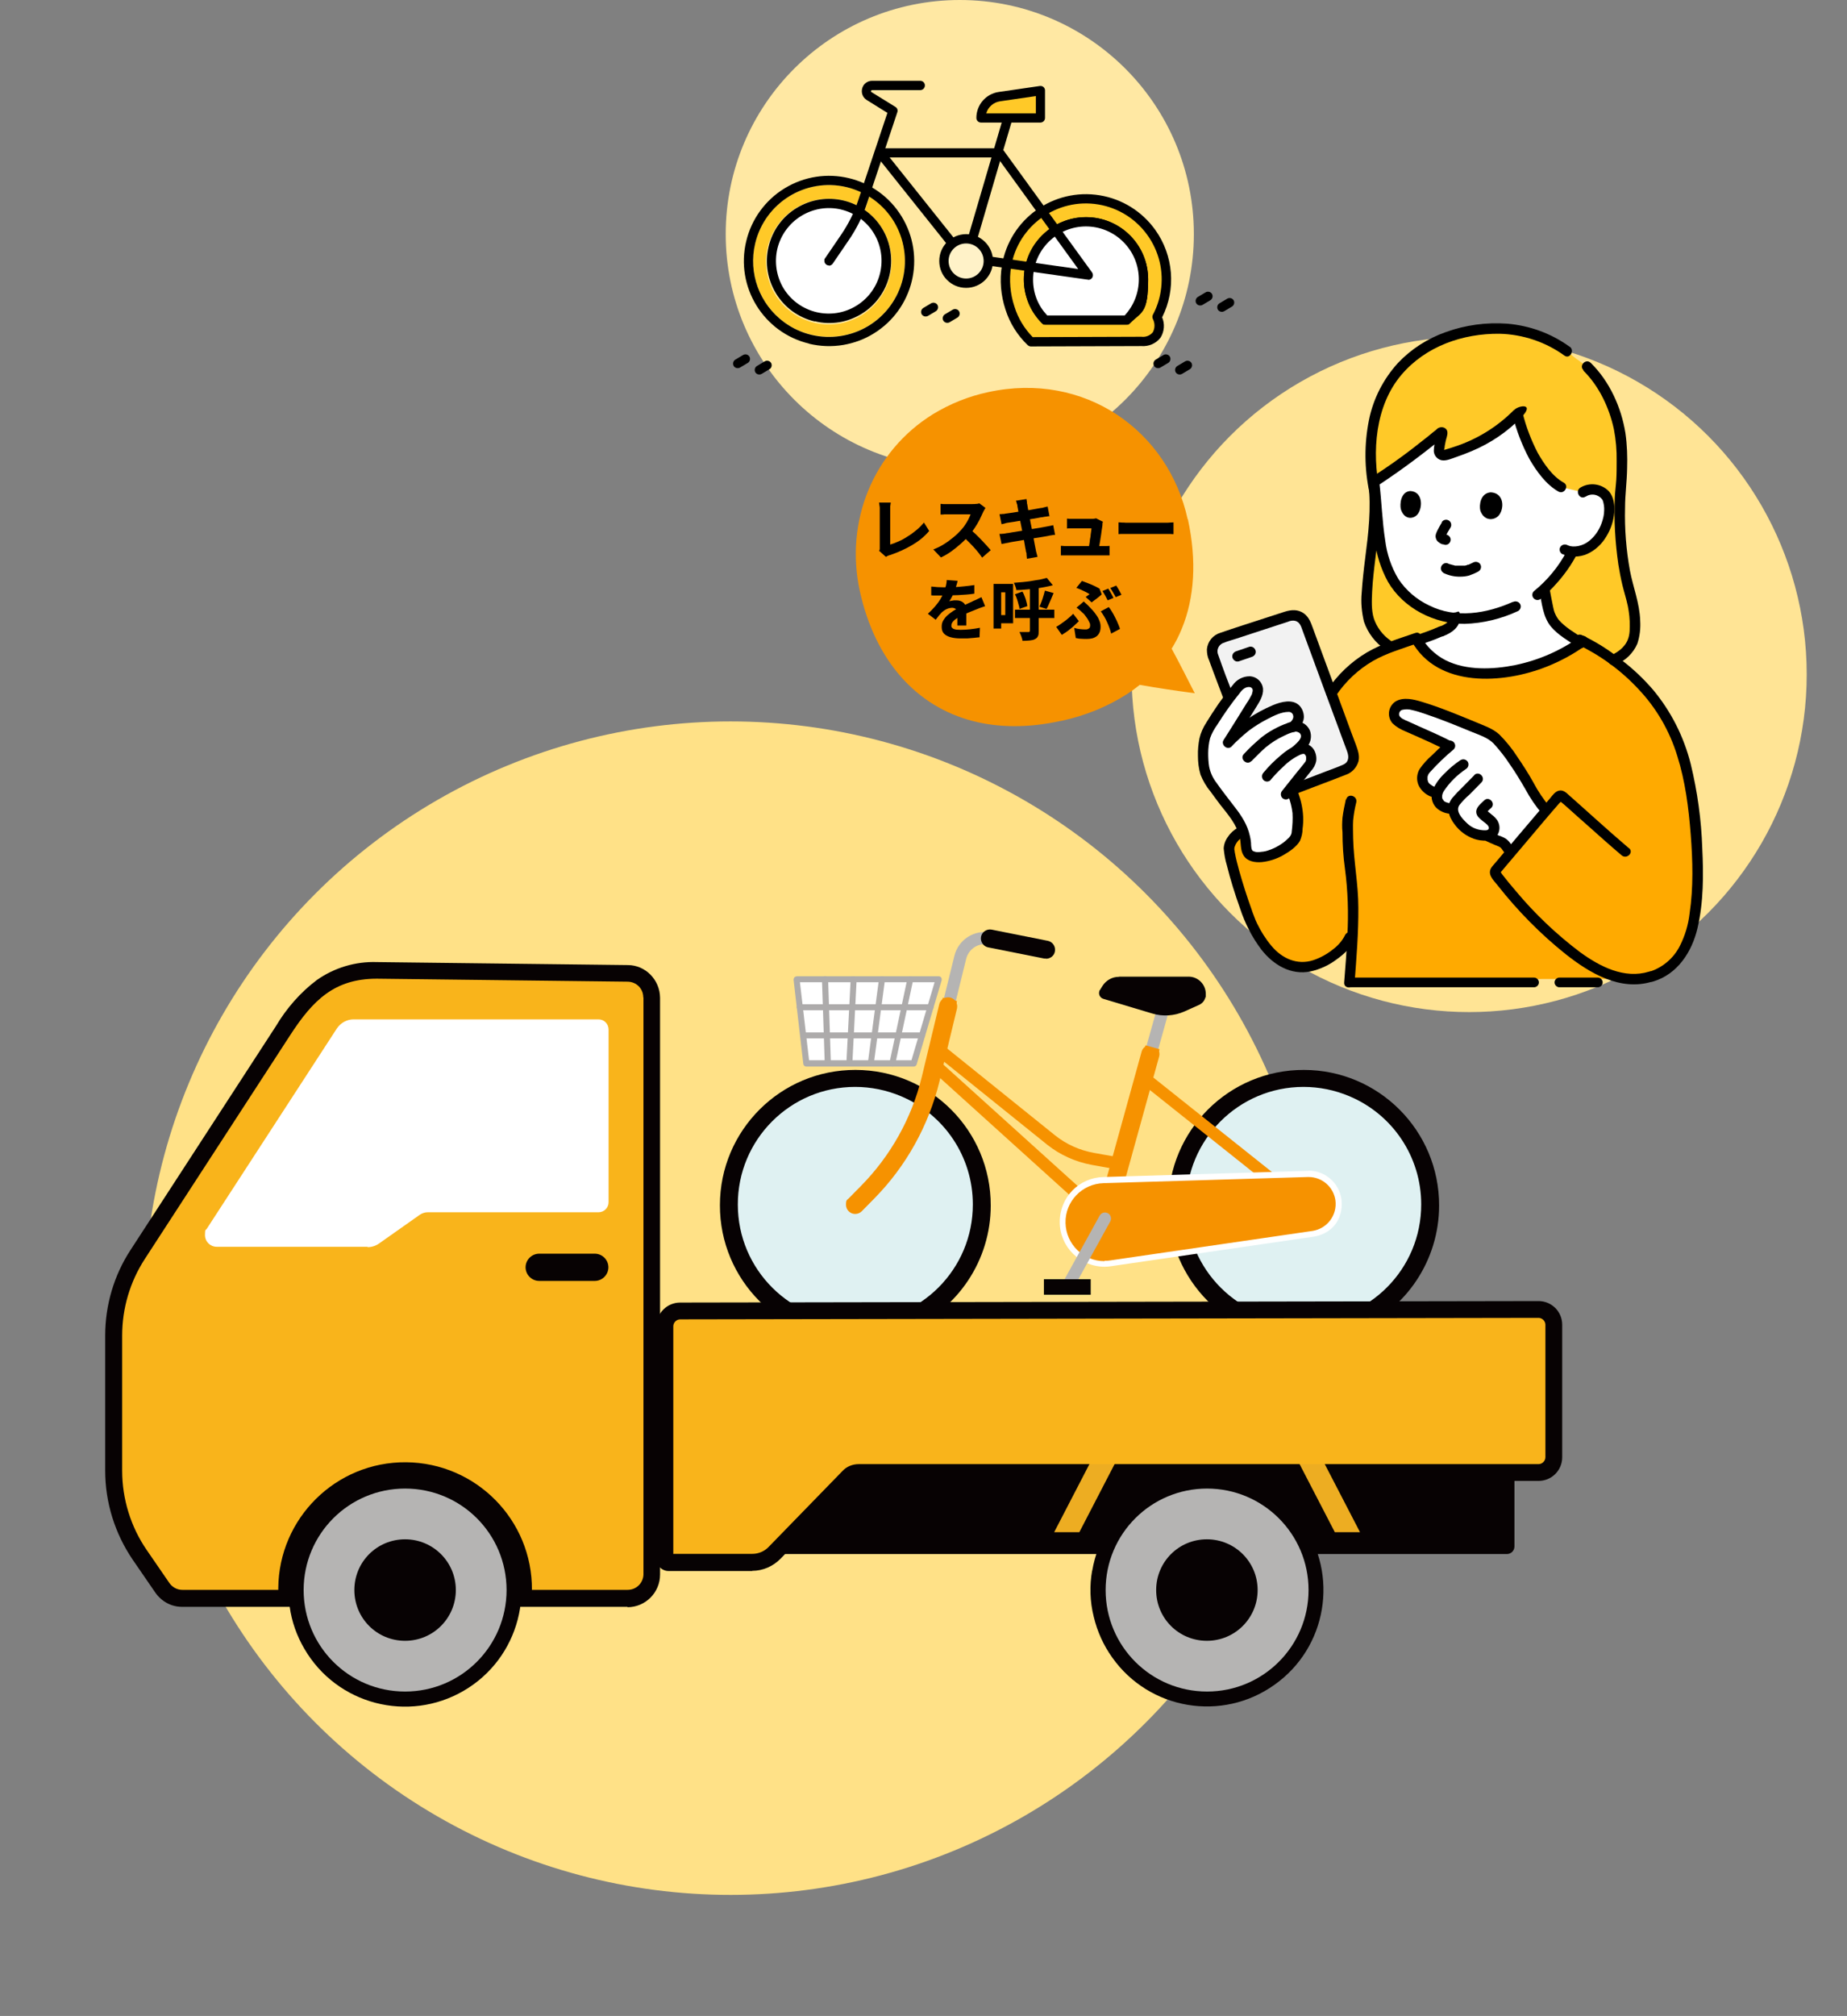 <?xml version="1.0" encoding="UTF-8"?>
<svg id="_レイヤー_1" data-name=" レイヤー 1" xmlns="http://www.w3.org/2000/svg" version="1.1" viewBox="0 0 990.3 1080.6">
  <rect x="0" y="0" width="990.3" height="1080.6" fill="#808080" stroke="none"/>
  <defs>
    <style>
      .cls-1 {
        fill: #ffc928;
      }

      .cls-1, .cls-2, .cls-3, .cls-4, .cls-5, .cls-6, .cls-7, .cls-8, .cls-9, .cls-10, .cls-11, .cls-12, .cls-13, .cls-14, .cls-15, .cls-16, .cls-17 {
        stroke-width: 0px;
      }

      .cls-2 {
        fill: #070203;
      }

      .cls-3 {
        fill: #dff1f2;
      }

      .cls-4 {
        fill: #ffe600;
      }

      .cls-5 {
        fill: #b5b4b3;
      }

      .cls-6 {
        fill: #ffe187;
      }

      .cls-7 {
        fill: #000;
      }

      .cls-8 {
        fill: #fa0;
      }

      .cls-9 {
        fill: #ffe8a3;
      }

      .cls-10 {
        fill: #f9b41b;
      }

      .cls-11 {
        fill: #adabab;
      }

      .cls-12 {
        fill: #f2f2f2;
      }

      .cls-13 {
        fill: #edad22;
      }

      .cls-14 {
        fill: #ffe495;
      }

      .cls-15 {
        fill: #fff;
      }

      .cls-18 {
        display: none;
      }

      .cls-16 {
        fill: #fff2c8;
      }

      .cls-17 {
        fill: #f69200;
      }
    </style>
  </defs>
  <g id="_レイヤー_2" data-name=" レイヤー 2" class="cls-18">
    <rect class="cls-4" x="-28.4" y="97.9" width="840" height="920"/>
  </g>
  <circle class="cls-9" cx="514.6" cy="125.5" r="125.5"/>
  <circle class="cls-6" cx="391.7" cy="701.2" r="314.5"/>
  <circle class="cls-14" cx="787.7" cy="361.5" r="181"/>
  <g id="_グループ_59" data-name=" グループ 59">
    <path id="_パス_1097" data-name=" パス 1097" class="cls-15" d="M842.4,296.8c-1.1,2.2-3.7,6.2-3.7,6.2-3.1,4.6-6.7,8.9-10.7,12.7.5,2.8,1.1,5.5,1.6,8.3.3,2.2.9,4.3,1.7,6.4,2.3,5.5,8.1,8.8,13,12.1l3.2,2.2c-15,10.5-32.8,16.3-51.1,16.4-7.3.2-14.5-1.1-21.2-3.9-6.4-2.9-11.7-7.7-15.3-13.7,4.5-1.6,9.3-3.3,12.5-4.7,3.3-1.2,7.6-3.4,7.5-7.4-9.3-1-18.1-4.9-25.2-11.2-9.8-8.2-14-21.1-15.4-35.3-.8-8.2-1.5-17.1-2.5-25.9v-.5l2-1.3c.8-.6,2.2-1.3,3.2-2.1,10-6.7,20.7-15,30.7-23,.2-.2.6-.2.7,0,0,.1.2.3,0,.5-1,2.9-1.6,6-1.9,9,0,1.3.9,2.5,2.2,2.6h.8c15.2-4.2,29.5-11.9,39.1-22.3,1.7,6,3.8,11.9,6.2,17.7,2.7,6.5,10.3,17.9,17.2,21.6l11.7,2.7c1.9-1.3,4.2-1.7,6.5-1.3,2.9.3,5.5,2.1,6.7,4.7,1.9,4.4.8,11.8-1.4,16.1-1.9,4.3-5.1,7.9-9,10.4-2.1,1.2-8.2,3-12.4.9"/>
    <path id="_パス_1098" data-name=" パス 1098" class="cls-8" d="M888.2,376.6c13.3,18.3,17.5,37.6,20,59.4,2.9,24.4,3.2,54.7-3.9,69.8-3.3,7-9.1,14.7-18.8,17.5-2.8.9-5.7,1.3-8.6,1.4l-153.6.2c.8-10.8,1.4-20.4,1.7-26.6l-1.6,4c-2.9,7.2-16.1,16.2-25.6,16.1-6.3-.2-12.2-3-16.5-7.6-4.2-4.6-7.7-9.9-10.4-15.5-3.6-8-11.8-33.2-12.2-41,.8-3.6,3.2-6.6,6.4-8.3l42.1-63c4.8-9.5,8.5-15.6,16.6-23.1,10.4-9.7,18.3-11.9,35.2-17.8,3.6,6.6,9.2,11.9,16,15,6.7,2.8,13.9,4.1,21.2,3.9,18.8-.2,37.2-6.2,52.4-17.3,13.7,7.1,25.9,16.8,36,28.4,1.2,1.5,2.4,3,3.5,4.5h0Z"/>
    <path id="_パス_1099" data-name=" パス 1099" class="cls-15" d="M756.9,377.7c-2.1-.5-4.2-.4-6.2.2-1.9.8-3.2,2.5-3.3,4.6,0,1.7.8,3.4,2.3,4.3,1.5,1.1,3.2,2,4.9,2.7,6.5,2.9,16.2,7.1,22.6,10.5-3.8,3.3-7.5,6.8-11,10.4-1.8,1.8-3.5,3.8-3.5,6.4,0,4,2.3,6.5,7.9,8.6-.5,1.6-.3,3.4.7,4.8,1.5,2.1,3.8,3.3,8,3.3,0,2.1.8,4.2,2.1,5.9,4.1,5.4,8.8,8.8,15.4,8.5,2.4,1.1,5.2,2.4,6.7,3,1,.3,2,.8,2.8,1.4.8.7,1.5,1.5,2,2.4.5.8,1.1,1.5,1.6,2.1,5.8-6.9,13.3-15.8,18.9-22.3-.5-.6-1.1-1.3-1.7-1.9-3.3-4.4-6.2-9-8.7-13.8-3.8-6.5-8-12.8-12.7-18.7-1.6-2.2-3.6-4.2-5.7-5.9-2.2-1.3-4.5-2.4-6.9-3.2-10.2-4.3-21.6-8.9-30.9-11.9-1.8-.6-3.6-1-5.4-1.4h.1Z"/>
    <path id="_パス_1100" data-name=" パス 1100" class="cls-15" d="M664.6,367.2c1.5-1.4,3.4-2.1,5.4-2,2.4,0,4.3,1.9,4.5,4.3,0,1.8-.5,3.5-1.5,5-4.8,7.8-10.6,17.2-15,24,5.4-5.2,9.2-9.2,14.5-12.1,4.9-3.5,10.4-6,16.2-7.4,2.7-.5,5.2-.2,6.5,2,1.3,1.8,1.4,4.3,0,6.2-.6.9-1.3,1.7-2,2.4,2.2-.6,4.5.2,5.9,2,1.5,2.2,1.3,5.1-.5,7-.9,1-2.6,2.6-4,4,2.7-1.5,5.1-2.1,7.1.1,1.5,2,1.7,4.7.5,6.9-3.4,4.4-6.4,7.9-10.4,13,4,9.4,4.5,14.9,3.2,24,0,1.1-.4,2.2-1,3.1-4.7,5.5-13.5,10.4-20.7,9.6-1.3,0-2.6-.5-3.7-1.3-1.6-1.5-1.6-3.9-1.8-6.1-.9-11.1-8-17-14.5-26-1.3-2.3-6.2-7.3-7.6-12.7-.8-3.9-1-7.9-.8-11.9,0-3.3.8-6.6,2.2-9.6,4.9-8.4,10.5-16.4,16.8-23.8,0-.2.3-.3.5-.5v-.2h.2,0Z"/>
    <path id="_パス_1101" data-name=" パス 1101" class="cls-1" d="M733,327.2c.4,5.8,3.2,12.9,11.2,18.5,0,0,.9.3,2.4.7,3.6-1.3,7.7-2.7,12.5-4.4.2.4.5.9.8,1.3,4.4-1.6,9.3-3.3,12.4-4.7,3.3-1.2,7.6-3.4,7.5-7.4-9.3-1-18.1-4.9-25.2-11.2-9.8-8.2-14-21.1-15.4-35.3-.8-8.2-1.5-17.1-2.5-25.9v-.5l2-1.3c.8-.6,2.2-1.3,3.2-2.1,10-6.7,20.7-15,30.7-23,.2-.2.6-.2.7,0,0,.1.2.3,0,.5-1,2.9-1.6,6-1.9,9,0,1.3.9,2.5,2.2,2.6h.8c15.2-4.2,29.5-11.9,39.1-22.3,1.7,6,3.8,11.9,6.1,17.7,2.7,6.5,10.3,17.9,17.2,21.6l11.7,2.7c1.9-1.3,4.2-1.7,6.5-1.3,2.9.3,5.5,2.1,6.7,4.7,1.9,4.4.8,11.8-1.4,16.1-1.9,4.3-5.1,7.9-9,10.4-2.1,1.2-8.2,3-12.4.9l3.3,2.2c-1.1,2.2-3.7,6.2-3.7,6.2-3.1,4.6-6.7,8.9-10.7,12.7.5,2.8,1.1,5.5,1.6,8.3.3,2.2.9,4.3,1.7,6.4,2.3,5.5,8.1,8.8,13,12.1l3.2,2.2c.4-.3.9-.6,1.3-.9,5.7,2.9,11.1,6.2,16.1,10.1,11.1-4.9,11.5-12.6,11.6-17.1.3-6.1-.5-12.2-2.4-18-2.3-8-6.6-24.2-5.5-52.7.9-8.2,1.2-16.5.9-24.8-.5-18.6-10.6-40.3-24.2-48.9-16.4-13.5-31.3-16.7-46.3-16-21.2,1.1-38.2,9.2-49.6,22.7-6.7,8.5-11.2,18.5-13.1,29.1-1.8,11.6-1.6,23.5.6,35.1,1.7,22.4-5.2,45.9-3.9,64.2l.2-.2h0Z"/>
    <path id="_パス_1102" data-name=" パス 1102" class="cls-12" d="M725.6,403.1c-6.1-16.2-19.4-52.4-25.3-68.4-1.3-3.7-5.3-5.6-9.1-4.4-10.2,3.3-25.7,8.3-36.3,11.8-3.8,1.3-5.9,5.4-4.6,9.2h0c2.3,6.5,5.5,15.1,8.2,22l.5.6c1.6-2.1,3.3-4.2,5.1-6.3l.5-.5c1.5-1.4,3.4-2.1,5.4-2,2.4,0,4.3,1.9,4.5,4.3,0,1.8-.5,3.5-1.5,5-1.9,3.1-4,6.5-6.1,9.9l2.8,3.8c.9-.6,1.8-1.2,2.8-1.8,4.9-3.5,10.4-6,16.2-7.4,2.7-.5,5.2-.2,6.5,2,1.3,1.8,1.4,4.3,0,6.2-.6.9-1.3,1.7-2,2.4,2.2-.6,4.5.2,5.9,2,1.5,2.2,1.3,5.1-.5,7-.9,1-2.6,2.6-4,4,2.7-1.5,5.1-2.1,7.1.1,1.5,2,1.7,4.7.5,6.9-2.9,3.7-5.4,6.8-8.5,10.6l1.6,2.2c3.6-1.4,17.9-6.8,26-10,3.7-1.5,5.5-5.6,4.1-9.3h.2,0Z"/>
    <path id="_パス_1103" data-name=" パス 1103" class="cls-7" d="M848.9,198.6c8.5,8.4,13.9,19.9,16.4,31.4,1.1,5.7,1.6,11.4,1.5,17.2,0,3.3,0,6.7-.2,10-.2,3.2-.7,6.5-.8,9.7-.5,11.9.2,23.8,1.9,35.6.6,3.7,1.3,7.5,2.2,11.2s2.1,7.4,2.9,11.2c.7,3.6,1.1,7.2,1,10.8,0,1.7,0,3.4-.4,5.1-1.1,5.2-5.1,8.4-9.8,10.6-1.3.8-1.8,2.5-1,3.8s2.5,1.7,3.8,1c5.2-2.1,9.3-6.1,11.5-11.2,1.3-4,1.8-8.2,1.5-12.5-.3-9.2-3.8-17.8-5.5-26.7-2-11.1-2.9-22.4-2.6-33.7,0-7,1-14,1.1-21,.2-6.3,0-12.6-.9-18.9-2.2-13.8-8.5-27.8-18.6-37.7-2.6-2.5-6.5,1.4-3.9,3.9h0v.2h-.1Z"/>
    <path id="_パス_1104" data-name=" パス 1104" class="cls-7" d="M733.7,259.1c1.6,13.3,0,26.7-1.7,39.9-.8,6.2-1.5,12.4-1.9,18.7-.5,5.2,0,10.4,1.2,15.5,2.1,6.1,6.1,11.4,11.5,15,1.3.8,3,.3,3.8-1,.7-1.3.3-3-1-3.8-4.2-2.9-7.4-7.1-9-11.9-1.4-4.6-1.1-9.7-.9-14.4.6-12.2,2.9-24.2,3.8-36.4.6-7.2.5-14.4-.3-21.6,0-1.5-1.3-2.7-2.8-2.8-1.5,0-2.8,1.2-2.8,2.8h.1Z"/>
    <path id="_パス_1105" data-name=" パス 1105" class="cls-7" d="M773.9,307.1c2.9,1.4,6,2.1,9.2,2,1.6,0,3.1-.2,4.6-.6,1.7-.6,3.4-1.3,5-2.2,1.3-.8,1.8-2.5,1-3.8s-2.5-1.7-3.8-1c-.7.3-1.4.7-2.1,1l-.5.2c-.7.3.2,0-.2,0s-.5.2-.8.3-.6.1-.9.2h-.4s-.6,0-.2,0,0,0-.2,0h-4.1c-.3,0-.2,0,0,0-.3,0-.6,0-.9-.2-.6-.1-1.3-.3-1.9-.5,0,0-.3,0-.4-.1,0,0-.5-.2-.2,0s0,0,0,0c0,0-.3-.1-.4-.2-1.3-.8-3-.3-3.8,1.1-.7,1.3-.3,3,1,3.7h0Z"/>
    <path id="_パス_1106" data-name=" パス 1106" class="cls-7" d="M793.7,273.7c-.7-2.9,0-9.4,5.6-9.8,7.2.4,7.2,8.4,4.6,12-2.1,3-8,4-10.2-2.2h0Z"/>
    <path id="_パス_1107" data-name=" パス 1107" class="cls-7" d="M751.1,273c-.7-2.9,0-9.5,5.1-9.8,6.6.4,6.6,8.4,4.2,12-1.9,3-7.3,4-9.3-2.2Z"/>
    <path id="_パス_1108" data-name=" パス 1108" class="cls-7" d="M773.1,280c-.9,1.5-1.8,3.1-2.6,4.7-.4.8-.7,1.7-.8,2.6,0,1.1.4,2.2,1.2,3,.7.6,1.5,1.1,2.3,1.4.6.1,1.2.2,1.8.3h-.7c.7.2,1.5,0,2.1-.3,1.3-.8,1.8-2.5,1-3.8h0c-.4-.6-1-1.1-1.7-1.3-.5,0-.9-.1-1.4-.2h.7c-.3,0-.5,0-.8-.1l.7.3c-.2,0-.4-.2-.6-.4l.6.4c-.2-.1-.3-.3-.5-.5l.4.6v-.2l.3.7v-.3.7-.3.7-.6l-.3.7c.8-1.8,1.8-3.6,2.9-5.3.8-1.3.4-3-.9-3.8-1.3-.8-3-.4-3.8.9h0Z"/>
    <path id="_パス_1109" data-name=" パス 1109" class="cls-7" d="M826.3,320.8c4.5-3.8,8.6-8.1,12.2-12.8,2.4-3.1,4.5-6.3,6.4-9.8.7-1.3.3-3-1-3.8s-3-.3-3.8,1c-4.4,8.3-10.4,15.6-17.7,21.5-1.1,1.1-1.1,2.8,0,3.9s2.8,1.1,3.9,0h0Z"/>
    <path id="_パス_1110" data-name=" パス 1110" class="cls-7" d="M841.5,185.8c-9.8-7.1-21.4-11.3-33.4-12.3-11.2-.8-22.4.7-32.9,4.5-9.7,3.4-18.6,9.1-25.7,16.6-7.8,8.6-13.2,19.1-15.5,30.5-2.6,12.9-2.5,26.3.3,39.2.7,3.5,6.1,2,5.4-1.5-4.2-20.6-2.4-45.3,11.7-61.9,13-15.3,32.9-22.2,52.6-22,12.5.3,24.7,4.4,34.8,11.7,2.9,2.1,5.7-2.8,2.8-4.8h0Z"/>
    <path id="_パス_1111" data-name=" パス 1111" class="cls-7" d="M811.2,322.6c-14.1,6.3-30.7,9.1-45,1.9-6.6-3.1-12.3-8-16.4-14.1-3.8-6.3-6.2-13.4-7.1-20.7-1.6-10.2-1.9-20.6-3.1-30.8,0-1.5-1.3-2.7-2.8-2.8-1.5,0-2.8,1.2-2.8,2.8,1.2,10,1.7,20.1,3,30.1.9,8,3.3,15.8,7.2,22.9,8.3,14.2,24.9,22.6,41.1,22.5,9.9-.3,19.7-2.7,28.7-6.9,1.3-.8,1.8-2.5,1-3.8s-2.5-1.7-3.8-1h0Z"/>
    <path id="_パス_1112" data-name=" パス 1112" class="cls-7" d="M850.2,266.2c3-2,7.1-1.2,9.1,1.9h0c.6,1.8.9,3.6.8,5.5,0,2.3-.6,4.7-1.4,6.9-1.4,3.9-3.8,7.3-7.1,9.8-2.8,2.1-7.6,3.6-11.2,1.9-1.3-.7-3-.3-3.8,1s-.3,3,1,3.8c4.3,1.8,9.2,1.8,13.5-.1,4.3-2,7.8-5.3,10.2-9.4,2.4-3.9,3.8-8.2,4.2-12.7.3-4-.2-8.4-2.9-11.5-4-4.1-10.4-4.9-15.3-1.9-3,1.9-.2,6.8,2.8,4.8h.1Z"/>
    <path id="_パス_1113" data-name=" パス 1113" class="cls-7" d="M811.1,222.9c2,8,5,15.8,8.9,23.1,3.8,6.6,8.9,13.7,15.6,17.5,3.1,1.7,5.9-3.1,2.8-4.8-6.1-3.4-10.5-10-13.9-15.9-3.5-6.8-6.3-14-8.1-21.4-.5-1.5-2-2.3-3.5-1.8-1.4.4-2.2,1.9-1.9,3.3h.1Z"/>
    <path id="_パス_1114" data-name=" パス 1114" class="cls-7" d="M811.7,219.8c-9,9.1-20.1,15.9-32.3,19.8-1.5.5-3,1-4.5,1.4-.4.1-.8.2-1.1.3-.6,0,.5,0,.4.1.2-.7.4-1.5.4-2.3.3-1.6.6-3.2,1.1-4.8.5-1.8.8-3.8-1.1-4.9-1.5-.8-3.4-.4-4.5.9-1.5,1.2-2.9,2.3-4.3,3.5-2.9,2.3-5.9,4.6-8.8,6.9-6.4,4.9-12.9,9.5-19.7,13.9-3,1.9-.2,6.8,2.8,4.8,11.9-7.9,23.4-16.5,34.5-25.6l-1.2.7h.3c0-.1-1.5-.1-1.5-.1h.3l-1.7-1.2.2.3-.4-1.4c0,.7-.4,1.3-.6,1.9-.2.7-.3,1.4-.5,2.1-.3,1.6-.6,3.1-.7,4.7-.4,2.7,1.4,5.3,4.1,5.9,2.6.5,5.7-1,8.1-1.8,2.7-.9,5.4-2,8.1-3.1,10-4.2,19.1-10.3,26.6-18.1s-1.5-6.5-3.9-3.9h0Z"/>
    <path id="_パス_1115" data-name=" パス 1115" class="cls-7" d="M825.4,316.8c1.3,6.5,1.8,13.7,6.1,19,3.9,4.7,9.6,7.8,14.6,11.2,3,2,5.8-2.8,2.8-4.8-4.5-3-9.6-5.8-13.2-10-1.6-2.1-2.6-4.5-3-7-.7-3.3-1.3-6.6-1.9-9.8-.4-1.5-1.9-2.3-3.4-1.9s-2.3,1.9-1.9,3.4h0Z"/>
    <path id="_パス_1116" data-name=" パス 1116" class="cls-7" d="M777,331.2s0,.8,0,.4,0,.3,0,.4-.3.7,0,.4-.2.3-.2.3c0,0-.4.6-.2.3s-.3.3-.3.3c0,.1-.2.2-.4.4,0,0-.7.5-.2.2-.7.5-1.4.9-2.2,1.3-.2,0-.4.2-.6.3-.5.2,0,0-.2,0-.5.2-.9.3-1.4.5s-.9.4-1.3.6c.4-.2-.2,0-.3.1-.2,0-.5.2-.7.3-1,.4-2.1.8-3.1,1.2-2.2.8-4.5,1.6-6.7,2.4-1.5.4-2.3,1.9-1.9,3.4.4,1.5,1.9,2.3,3.4,1.9,2.5-.9,4.9-1.8,7.4-2.7,1.1-.4,2.2-.8,3.3-1.3.7-.3,1.3-.6,2-.8.5-.2,0,0,.2,0s.5-.2.7-.3c4.2-1.7,8.5-4.7,8.5-9.7s-1.2-2.8-2.8-2.8-2.8,1.2-2.8,2.8h-.2Z"/>
    <path id="_パス_1117" data-name=" パス 1117" class="cls-7" d="M716.3,372.9c5.1-7.6,11.9-14,19.8-18.6,7.5-4.3,16-6.7,24.2-9.6,3.4-1.2,1.9-6.6-1.5-5.4-8.7,3-17.9,5.7-25.9,10.4-8.6,5.1-15.9,12.1-21.4,20.4-2,3,2.8,5.8,4.8,2.8h0Z"/>
    <path id="_パス_1118" data-name=" パス 1118" class="cls-7" d="M845.4,345.2c12.4,5.9,23.6,14,33,24.1,9.7,10.2,16.8,22.5,20.9,35.9,4.3,13.6,6.1,27.9,7.2,42,1.1,14.1,1.5,28.5-.6,42.5-.7,6.1-2.5,12-5.3,17.5-3.3,6.4-8.9,11.2-15.7,13.5-3.4,1-2,6.4,1.5,5.4,13-3.9,20.7-15.8,23.7-28.4,3.3-14,3.3-28.8,2.6-43-.5-15.2-2.6-30.4-6.2-45.2-3.7-14.7-10.6-28.3-20.3-39.9-5.2-6-10.9-11.4-17.2-16.1-6.3-5.1-13.3-9.5-20.7-13-1.3-.7-3-.3-3.8,1s-.3,3,1,3.8h-.1Z"/>
    <path id="_パス_1119" data-name=" パス 1119" class="cls-7" d="M663.8,443.6c-2.1,1.2-4,2.8-5.3,4.8-1.4,1.8-2.3,4.1-2.4,6.4.3,3.1.8,6.1,1.7,9,1.9,7.8,4.4,15.6,7.1,23.2,2.6,7.9,6.4,15.4,11.4,22,6.3,8.1,15.8,13.9,26.4,11.7,5-1.1,9.8-3.3,13.9-6.4,3.8-2.7,7.6-6.1,9.5-10.5.7-1.3.3-3-1-3.8s-3-.3-3.8,1c-1.5,3.1-3.7,5.7-6.5,7.8-3.2,2.6-6.8,4.6-10.7,5.9-8.7,2.8-16.8-1-22.4-7.7-3.1-3.7-5.6-7.7-7.7-12-.7-1.5-.9-1.9-1.4-3.3s-1.1-2.7-1.5-4.1c-2.5-6.9-4.7-13.8-6.7-20.9-.9-3.3-1.8-6.7-2.4-10.1,0-.4,0-.7-.2-1.1,0,.5,0-.2,0-.4,0-.7.2-1.4.5-2,.9-2,2.5-3.7,4.5-4.7,3.1-1.7.3-6.5-2.8-4.8h-.2,0Z"/>
    <path id="_パス_1120" data-name=" パス 1120" class="cls-7" d="M721.6,428.5c-.7,3.2-1.4,6.5-1.8,9.8-.2,2.6-.3,5.2,0,7.8,0,6.5.4,13,1.3,19.4,1.6,12,2,24,1.3,36.1-.4,8.3-1,16.7-1.7,25-.3,3.6,5.3,3.6,5.6,0,1-13.3,2.1-26.7,2-40.1,0-12.5-2.5-24.7-2.8-37.2,0-3.2-.2-6.4,0-9.5.3-3.3.9-6.6,1.7-9.8.7-3.5-4.6-5-5.4-1.5h-.2,0Z"/>
    <path id="_パス_1121" data-name=" パス 1121" class="cls-7" d="M756.8,343.6c14.1,25.4,49.3,23,72.6,13.7,7.3-2.9,14.3-6.7,20.7-11.3,1.3-.8,1.7-2.5,1-3.8-.8-1.3-2.5-1.8-3.8-1-10.4,7.5-22.3,12.7-34.9,15.3-11.9,2.4-26.2,3-37.3-2.6-5.7-2.9-10.4-7.5-13.5-13.1-1.7-3.1-6.6-.3-4.8,2.8h0Z"/>
    <path id="_パス_1122" data-name=" パス 1122" class="cls-7" d="M796.8,450.8c1.2.6,2.4,1.1,3.6,1.6.6.3,1.3.6,1.9.8.2,0,.4.2.6.3.2,0,.3,0,.5.2.4,0-.6-.3,0,0,.3,0,.5.3.8.4,0,0,.2,0,.3.2.3.2-.4-.4,0,0l.6.6v.2c.2.2,0,0,0-.2,0,0,.2.2.2.3.8,1.2,1.7,2.4,2.6,3.5,1.1,1.1,2.8,1.1,3.9,0,1-1.1,1-2.8,0-3.9,0,0-.5-.7-.6-.8,0,0,.3.4,0,0,0,0-.2-.3-.3-.4-.4-.5-.7-1.1-1.1-1.6-.9-1.3-2.1-2.4-3.6-3.1-.7-.3-1.4-.6-2.1-.9h-.3c-.4-.3,0,0,.2,0-.2,0-.5-.2-.7-.3-1.3-.6-2.5-1.1-3.7-1.7-1.3-.7-3-.3-3.8,1s-.3,3,1,3.8h0Z"/>
    <path id="_パス_1123" data-name=" パス 1123" class="cls-7" d="M777.4,397c-7.4-3.8-15.1-6.9-22.6-10.4-1.4-.6-4.1-1.6-4.6-3.2-.3-1.2.4-2.5,1.6-2.9,1.7-.4,3.6-.4,5.3.1,2.3.5,4.5,1.2,6.8,2,8.7,2.9,17.2,6.4,25.7,9.9,3.9,1.6,8.1,2.9,11.2,6,3.2,3.5,6.2,7.3,8.8,11.3,3,4.3,5.7,8.8,8.3,13.3,2.5,4.7,5.6,9.2,9.1,13.3,2.4,2.7,6.3-1.3,3.9-3.9-3.3-4-6.3-8.4-8.7-13-2.6-4.7-5.5-9.2-8.5-13.6-2.8-4.4-6.1-8.5-9.8-12.2-3.7-3.4-8.7-4.9-13.3-6.9-9.2-3.8-18.6-7.7-28.2-10.6-4.3-1.3-9.8-2.7-14-.3-3.7,2.3-4.8,7.2-2.5,10.8.2.4.5.7.7,1,2,1.9,4.4,3.3,6.9,4.3,2.3,1,4.5,2,6.8,3,4.8,2.1,9.6,4.3,14.2,6.7,3.2,1.6,6-3.2,2.8-4.8h0Z"/>
    <path id="_パス_1124" data-name=" パス 1124" class="cls-7" d="M775.5,397.7c-2.7,2.3-5.3,4.7-7.8,7.2-2.5,2.2-4.7,4.6-6.6,7.4-1.5,2.6-1.7,5.7-.6,8.4,1.2,2.7,3.4,4.8,6,6,1.3.7,3,.3,3.8-1s.3-3-1-3.8c-.9-.4-1.8-1-2.6-1.6-.5-.4-.9-.9-1.1-1.5,0-.2,0-.5-.2-.7,0-.1,0-.6,0-.3v-1.4c.2-1,.7-1.9,1.4-2.6,3.9-4.3,8.1-8.4,12.6-12.1,1.1-1.1,1.1-2.8,0-3.9s-2.8-1.1-3.9,0h0Z"/>
    <path id="_パス_1125" data-name=" パス 1125" class="cls-7" d="M783.1,407.4c-3.1,2.1-5.9,4.4-8.5,7.1-2.7,2.5-4.9,5.5-6.4,8.9-1.3,3.2-.6,6.9,1.8,9.5,2.3,2.2,5.4,3.4,8.6,3.3,1.5,0,2.8-1.2,2.8-2.8s-1.2-2.8-2.8-2.8-2.2-.2-3.3-.6c.3.1,0,0-.2-.1l-.6-.3c-.6-.4.3.3-.2-.2-.2-.1-.3-.3-.4-.5-.5-.5-.7-1.1-.7-1.8,0-1.2.4-2.3,1.1-3.3,3.1-4.6,7.1-8.5,11.7-11.6,1.3-.8,1.7-2.5,1-3.8-.8-1.3-2.5-1.8-3.8-1h0Z"/>
    <path id="_パス_1126" data-name=" パス 1126" class="cls-7" d="M790.6,415.4l-6.3,6.4c-2,1.9-3.9,3.9-5.7,6-3.6,4.6-1.9,10,1.4,14.2,2.6,3.5,6.1,6.1,10.2,7.6,4,1.4,10.5,1.9,12.9-2.4,1.3-2.4,1.1-5.3-.3-7.5-.8-1.1-1.7-2.1-2.8-2.9-.6-.5-1.1-.9-1.7-1.4-.2-.2-.4-.3-.6-.5s-.4-.4-.6-.6c-.3-.4-.3-.3,0,.4l-.4,1.4c.8-1.2,1.8-2.2,2.9-3.1,2.5-2.6-1.4-6.5-3.9-3.9-1.6,1.6-4.2,3.5-4.2,6s2.3,4,4,5.4c.9.7,3.2,2.2,2.7,3.7-.4,1.2-2.5.8-3.4.8-3.3-.3-6.3-1.7-8.6-4.1-2.3-2.2-6-6.1-3.7-9.4,1.7-2.1,3.5-4,5.5-5.7l6.3-6.4c2.5-2.6-1.4-6.5-3.9-3.9h.2,0Z"/>
    <path id="_パス_1127" data-name=" パス 1127" class="cls-7" d="M873.3,454.6c-6.1-5.2-12.1-10.5-18-15.8-3.2-2.9-6.4-5.7-9.6-8.6l-4.4-3.9c-1.6-1.5-3.4-3.2-5.8-2.4-1.9.6-3.3,2.7-4.5,4.1-1.6,1.9-3.2,3.8-4.8,5.6-4,4.7-7.9,9.3-11.9,14-3.6,4.3-7.2,8.5-10.8,12.8-1.1,1.3-2.3,2.7-3.4,4-3.2,3.9.4,7.1,2.9,10.2,10.7,13.6,22.9,26,36.4,36.8,12.9,10.2,29.3,20,46.3,14.8,3.4-1.1,2-6.4-1.5-5.4-13.3,4.1-26.4-2.7-37-10.4-12.6-9.5-24.2-20.5-34.3-32.6-2.7-3.1-5.2-6.2-7.7-9.4,0-.2-.8-1.2-.9-1.2l-.3,1.3h0c.2-.2.5-.7.6-.9.5-.6,1-1.2,1.5-1.8,3.1-3.7,6.3-7.4,9.4-11.1,6.8-8,13.5-16.1,20.4-24,.3-.3,1.6-1.4,1.6-1.8l-1.3.3.8.7,1.2,1,2.4,2.1c3.3,3,6.7,6,10,8.9,6.3,5.6,12.5,11.2,18.9,16.6,2.7,2.3,6.7-1.6,3.9-3.9h-.2,0Z"/>
    <path id="_パス_1128" data-name=" パス 1128" class="cls-7" d="M661.2,372.6c-2.8-7.1-5.5-14.3-8-21.5-1.1-2.4,0-5.2,2.3-6.3h0c3.1-1.3,6.5-2.1,9.6-3.2,7-2.3,14.1-4.6,21.1-6.9l4.3-1.4c1.3-.6,2.7-.8,4-.5,2.5.7,3.1,3,3.9,5.2,7.9,21.6,15.9,43.2,23.9,64.8,1,2.8,1,5.6-2,7s-6.3,2.5-9.4,3.7c-5.5,2.1-11,4.2-16.4,6.3-1.5.4-2.3,1.9-1.9,3.4.4,1.5,1.9,2.3,3.4,1.9,5.3-2,10.6-4.1,16-6.1,3.1-1.2,6.2-2.4,9.3-3.6,3.5-1.1,6.1-3.9,7.1-7.4.7-3.2-.4-5.9-1.4-8.8-1-2.6-1.9-5.1-2.9-7.7-2.3-6.2-4.6-12.5-6.9-18.8-4.4-12-8.9-24-13.3-36.1-1.1-3-2.1-5.8-4.8-7.8-3.2-2.3-6.8-2-10.3-.9-7.5,2.4-15,4.9-22.5,7.3-4,1.3-8,2.6-12,4-4,1.2-6.8,4.7-7.2,8.8,0,2.1.3,4.1,1.2,6,.8,2.2,1.6,4.4,2.4,6.5,1.7,4.5,3.4,9,5.1,13.5.4,1.5,1.9,2.3,3.4,1.9s2.3-1.9,1.9-3.4h.1Z"/>
    <path id="_パス_1129" data-name=" パス 1129" class="cls-7" d="M664.2,354.5c2.3-.8,4.6-1.6,7-2.4.7-.2,1.3-.7,1.7-1.3.8-1.3.3-3-1-3.8-.6-.4-1.4-.5-2.1-.3-2.3.8-4.6,1.6-7,2.4-.7.2-1.3.7-1.7,1.3-.4.7-.5,1.4-.3,2.1s.7,1.3,1.3,1.7c.6.4,1.4.5,2.1.3h0Z"/>
    <path id="_パス_1130" data-name=" パス 1130" class="cls-7" d="M660.3,400.1c2.9-3,6-5.8,9.2-8.4,3.2-2.4,6.6-4.5,10.1-6.3,3.3-1.7,7.4-3.8,11.2-3.8,1.1-.1,2.2.6,2.5,1.7.6,1.8-.8,3.1-1.8,4.3-2.4,2.7,1.5,6.6,3.9,3.9,1.8-2,3.6-4.2,3.7-7.1,0-2.3-.8-4.5-2.4-6.2-3.7-3.7-9.8-2-14-.3-5,2.1-9.8,4.7-14.2,7.8-4.3,3.2-8.3,6.7-12,10.5-2.6,2.5,1.4,6.4,3.9,3.9h-.1Z"/>
    <path id="_パス_1131" data-name=" パス 1131" class="cls-7" d="M671.1,407.9c2.4-2.4,4.8-4.9,7.4-7.2,3-2.5,6.3-4.6,9.7-6.2,1.6-.8,3.2-1.5,4.9-2,1.2-.6,2.7-.4,3.8.5,2.3,2.6-2.2,5.7-3.9,7.4-2.6,2.5,1.4,6.4,3.9,3.9,1.9-1.6,3.6-3.4,4.9-5.4,1.2-2.2,1.4-4.8.6-7.1-.9-2.3-2.8-4.1-5.2-4.8-2.4-.6-4.9-.3-7.2.7-4.9,1.8-9.5,4.3-13.6,7.5-3.3,2.8-6.5,5.7-9.4,8.9-2.6,2.5,1.4,6.4,3.9,3.9h.2,0Z"/>
    <path id="_パス_1132" data-name=" パス 1132" class="cls-7" d="M681.3,418c2.1-2.5,4.3-4.8,6.7-7,2.7-2.7,5.8-4.9,9.2-6.5.5-.2,1.1-.4,1.7-.4s.2,0,.5.1c0,0,.4.4.5.5-.3-.4.2.5.2.3,0,0,.2.6.2.8v.5c0,.1,0,1.1,0,.8,0,.2-.2.9-.2.8,0,0,0,.2-.2.4-.5.7-1,1.3-1.5,1.9-1,1.3-2,2.5-3,3.7-2.6,3.3-5.3,6.6-7.9,9.9-1,1.1-1,2.8,0,3.9,1.1,1.1,2.8,1.1,3.9,0,2.7-3.4,5.4-6.8,8.1-10.1,1.1-1.4,2.3-2.9,3.4-4.3,1.4-1.5,2.4-3.3,2.8-5.3.6-4.3-1.8-9.1-6.6-9.4-2.3,0-4.5.7-6.4,2-2.1,1.2-4.1,2.6-5.9,4.2-3.4,2.8-6.6,6-9.4,9.4-1,1.1-1,2.8,0,3.9,1.1,1.1,2.8,1.1,3.9,0h0Z"/>
    <path id="_パス_1133" data-name=" パス 1133" class="cls-7" d="M661.1,398.9c4.2-6.6,8.4-13.3,12.5-20,1.8-2.9,3.8-6,3.6-9.6-.3-3.8-3.5-6.7-7.2-6.8-3.6,0-7,1.8-9.1,4.8-2.7,3.2-5.2,6.6-7.6,10-2.3,3.3-4.4,6.6-6.5,10-1.7,2.6-3,5.5-3.7,8.5-.6,3.1-.9,6.3-.8,9.4,0,3.4.4,6.8,1.4,10.1,1.3,3.2,3,6.2,5.2,8.8,1.8,2.4,3.5,4.9,5.4,7.3,4.2,5.3,8.8,10.6,10.4,17.3.8,3.2.2,7,2.1,9.9,2,3.2,6.2,3.8,9.7,3.5,4-.4,8-1.7,11.5-3.7,3.2-1.8,7.2-4.5,9-7.7.9-2.1,1.4-4.3,1.4-6.5.3-2.1.4-4.3.3-6.5-.2-4.3-1.1-8.5-2.6-12.6-1.2-3.3-6.6-1.9-5.4,1.5,1.2,3,1.9,6.1,2.3,9.2.2,3.3,0,6.6-.4,9.8,0,1.3-.6,2.5-1.5,3.4s-2.2,2.1-3.5,3c-2.5,1.8-5.2,3.1-8.1,4-1.3.4-2.7.6-4.1.7-1.3.2-2.5,0-3.7-.6-.8-.7-.8-2.2-.9-3.1,0-1.7-.3-3.4-.7-5.1-1.3-5.9-4.6-10.9-8.3-15.6-3.3-4.3-6.6-8.5-9.7-12.9-1.9-2.5-3.2-5.4-3.8-8.5-.4-2.4-.5-4.8-.5-7.2s.3-5.4,1-8c.9-2.6,2.3-5.1,3.9-7.3,3.7-5.9,7.7-11.6,12.1-17,.8-1.2,1.8-2.2,3.1-2.8,1.1-.4,2.7-.7,3.5.5.6.9,0,2.2-.2,3.1-.8,1.6-1.7,3.2-2.7,4.6-4,6.5-8.1,13-12.2,19.5-1.9,3,2.9,5.8,4.8,2.8h0v-.2h0Z"/>
    <path id="_長方形_348" data-name=" 長方形 348" class="cls-7" d="M724.6,524h97.9c1.4,0,2.6,1.2,2.6,2.6h0c0,1.4-1.2,2.6-2.6,2.6h-97.9c-1.4,0-2.6-1.2-2.6-2.6h0c0-1.4,1.2-2.6,2.6-2.6Z"/>
    <path id="_長方形_349" data-name=" 長方形 349" class="cls-7" d="M836.1,524h20.6c1.4,0,2.6,1.2,2.6,2.6h0c0,1.4-1.2,2.6-2.6,2.6h-20.6c-1.4,0-2.6-1.2-2.6-2.6h0c0-1.4,1.2-2.6,2.6-2.6Z"/>
  </g>
  <g id="_グループ_60" data-name=" グループ 60">
    <path id="_パス_1179" data-name=" パス 1179" class="cls-1" d="M444.5,180.5c22.5,0,40.7-18.2,40.7-40.6s-7.2-27.1-19.1-34.5l-1.3,4c-.4,1.1-.8,2.1-1.2,3.2,15.3,10.6,19,31.6,8.4,46.9s-31.6,19-46.9,8.4-19-31.6-8.4-46.9c9.5-13.7,27.6-18.4,42.6-11,.3-.7.6-1.4.8-2.2l1.6-4.8c-20.4-9.5-44.6-.7-54.1,19.6-9.5,20.4-.7,44.6,19.6,54.1,5.4,2.5,11.3,3.8,17.3,3.8h0Z"/>
    <path id="_楕円形_45" data-name=" 楕円形 45" class="cls-7" d="M433.9,184.2c-24.5-5.8-39.7-30.4-33.8-54.9,2.8-11.8,10.2-22,20.5-28.3,21.5-13.2,49.6-6.5,62.8,15s6.5,49.6-15,62.8c-5,3.1-10.5,5.1-16.3,6.1-6,1-12.2.8-18.1-.6h-.1ZM453.9,100.3c-21.9-5.2-43.8,8.3-49,30.2-3.8,15.9,2.3,32.5,15.5,42.2,18.1,13.3,43.6,9.4,56.9-8.7,13.3-18.1,9.4-43.6-8.7-56.9-4.4-3.2-9.4-5.5-14.7-6.8h0Z"/>
    <circle id="_楕円形_46" data-name=" 楕円形 46" class="cls-15" cx="444.5" cy="139.9" r="30.8"/>
    <path id="_楕円形_46_-_アウトライン" data-name=" 楕円形 46 - アウトライン" class="cls-7" d="M436.8,172.3c-17.9-4.2-29-22.2-24.7-40.1,2-8.6,7.4-16.1,15-20.7,15.7-9.6,36.2-4.7,45.8,10.9,9.6,15.7,4.7,36.2-10.9,45.8-3.6,2.2-7.7,3.8-11.9,4.5-4.4.7-8.9.6-13.2-.5h0ZM451,112.3c-15.2-3.6-30.5,5.8-34.2,21-1.7,7.3-.5,15,3.4,21.4,8.3,13.3,25.8,17.4,39.1,9.1,13.2-8.2,17.3-25.5,9.2-38.8-3.9-6.4-10.3-11-17.6-12.7h.1Z"/>
    <path id="_パス_1180" data-name=" パス 1180" class="cls-1" d="M552.7,183.2c-10-9.2-15.5-25.6-13-40.5,3.9-23.5,26.1-39.4,49.6-35.6,23.5,3.9,39.4,26.1,35.6,49.6-.8,4.6-2.3,9.1-4.5,13.2,3.3,7.7-.9,13.3-8.4,13l-59.3.2h0Z"/>
    <path id="_パス_1180_-_アウトライン" data-name=" パス 1180 - アウトライン" class="cls-7" d="M552.3,185.6c-.5,0-.9-.3-1.3-.6-5.5-5.3-9.6-11.8-11.9-19.1-2.5-7.6-3.2-15.7-1.9-23.6,4.1-24.9,27.6-41.7,52.5-37.6,12,2,22.6,8.6,29.7,18.5,9.8,13.7,11.3,31.8,3.7,46.9,1.5,3.5,1.2,7.5-.8,10.8-2.4,3.2-6.3,4.9-10.3,4.6l-59.3.2h-.4ZM588.9,109.6c-22.1-3.7-43.1,11.3-46.8,33.4h0c-1.1,7.1-.5,14.4,1.8,21.3,1.9,6.2,5.3,11.8,9.8,16.4l58.3-.2h0c2.3.3,4.6-.6,6.1-2.4,1.2-2.2,1.2-4.9,0-7.2-.3-.7-.3-1.5,0-2.1,2.1-3.9,3.5-8.1,4.2-12.4,3.7-22.1-11.3-43.1-33.4-46.8h0Z"/>
    <path id="_パス_1181" data-name=" パス 1181" class="cls-1" d="M560.5,171.5c-12-12-12-31.6,0-43.6s31.6-12,43.6,0c12,12,12,31.6,0,43.6h-43.6Z"/>
    <path id="_パス_1181_-_アウトライン" data-name=" パス 1181 - アウトライン" class="cls-7" d="M558.7,173.3c-13-13-13-34.1,0-47.1,6.3-6.3,14.7-9.8,23.6-9.8,18.4,0,33.3,14.9,33.3,33.3s-3.5,17.3-9.8,23.6c-.5.5-1.1.7-1.7.7h-43.6c-.7,0-1.3-.3-1.7-.7h0ZM602.3,129.7c-11.1-11.1-29-11.1-40.1,0-5.3,5.3-8.3,12.5-8.3,20.1s2.7,14.1,7.6,19.3h41.5c10.4-11.2,10.1-28.6-.7-39.4h0Z"/>
    <path id="_パス_1182" data-name=" パス 1182" class="cls-15" d="M560.5,171.5c-12-12-12-31.6,0-43.6s31.6-12,43.6,0c12,12,12,31.6,0,43.6h-43.6Z"/>
    <path id="_パス_1182_-_アウトライン" data-name=" パス 1182 - アウトライン" class="cls-7" d="M559.4,174l-.7-.7c-13-13-13-34.1,0-47.1,6.3-6.3,14.7-9.8,23.6-9.8,18.4,0,33.3,14.9,33.3,33.3s-3.5,17.3-9.8,23.6l-.7.7h-45.7,0ZM602.3,129.7c-11.1-11.1-29-11.1-40.1,0-5.3,5.3-8.3,12.5-8.3,20.1s2.7,14.1,7.6,19.3h41.5c10.4-11.2,10.1-28.6-.7-39.4h0Z"/>
    <path id="_パス_1183" data-name=" パス 1183" class="cls-7" d="M583.5,149.9h-.3l-53.6-7.6c-1.3-.2-2.3-1.5-2.1-2.8s1.4-2.2,2.8-2.1l47.8,6.8-43.3-59.8h-57.8l35.6,44.6c.9,1.1.7,2.6-.4,3.5-1.1.9-2.6.7-3.5-.4l-38.8-48.6c-.9-1.1-.7-2.6.4-3.5.4-.3,1-.5,1.5-.5h64.2c.8,0,1.5.4,2,1l47.5,65.5c.8,1.1.6,2.7-.5,3.5-.4.3-.9.5-1.5.5h0Z"/>
    <path id="_パス_1184" data-name=" パス 1184" class="cls-7" d="M444.5,142.3c-1.4,0-2.5-1.1-2.5-2.5s.2-1,.4-1.4l8.8-12.9c3.7-5.5,6.7-11.4,8.8-17.7l15.8-47.3-11.1-6.9c-2.6-1.6-3.4-5-1.8-7.7,1-1.6,2.8-2.6,4.7-2.6h25.8c1.4,0,2.5,1.1,2.5,2.5s-1.1,2.5-2.5,2.5h-25.8c-.3,0-.6.3-.6.6s.1.4.3.5l12.8,7.9c1,.6,1.4,1.8,1,2.9l-16.4,49.2c-2.2,6.7-5.4,13.1-9.4,19l-8.8,12.9c-.5.7-1.2,1.1-2.1,1.1h.1Z"/>
    <path id="_パス_1185" data-name=" パス 1185" class="cls-7" d="M521.4,130.9c-1.4,0-2.5-1.1-2.5-2.5v-.7l18.5-63.1c.4-1.3,1.8-2.1,3.1-1.7s2.1,1.8,1.7,3.1l-4.9,16.6-13.6,46.5c-.3,1.1-1.3,1.8-2.4,1.8h.1Z"/>
    <path id="_パス_1186" data-name=" パス 1186" class="cls-1" d="M557.9,63.2h-31.9c0-5.7,4.2-10.6,9.9-11.4l22-3.2v14.6h0Z"/>
    <path id="_パス_1186_-_アウトライン" data-name=" パス 1186 - アウトライン" class="cls-7" d="M557.9,65.7h-31.9c-1.4,0-2.5-1.1-2.5-2.5,0-7,5.1-12.9,12-13.9l22-3.2c1.4-.2,2.6.7,2.8,2.1v15c0,1.4-1.1,2.5-2.5,2.5h.1ZM528.8,60.8h26.6v-9.3l-19.2,2.8c-3.5.5-6.5,3.1-7.4,6.5h0Z"/>
    <circle id="_楕円形_47" data-name=" 楕円形 47" class="cls-16" cx="518" cy="140" r="11.9"/>
    <path id="_楕円形_47_-_アウトライン" data-name=" 楕円形 47 - アウトライン" class="cls-7" d="M518,125.5c7.9,0,14.4,6.4,14.4,14.4s-6.4,14.4-14.4,14.4-14.4-6.4-14.4-14.4,6.4-14.3,14.4-14.4ZM518,149.3c5.2,0,9.4-4.2,9.4-9.4s-4.2-9.4-9.4-9.4-9.4,4.2-9.4,9.4,4.2,9.4,9.4,9.4Z"/>
    <path id="_長方形_350" data-name=" 長方形 350" class="cls-7" d="M619.6,192.8l4.2-2.5c1.2-.7,2.7-.3,3.4.8h0c.7,1.2.3,2.7-.8,3.4l-4.2,2.5c-1.2.7-2.7.3-3.4-.8h0c-.7-1.2-.3-2.7.8-3.4Z"/>
    <path id="_長方形_351" data-name=" 長方形 351" class="cls-7" d="M631.2,196.2l4.2-2.5c1.2-.7,2.7-.3,3.4.8h0c.7,1.2.3,2.7-.8,3.4l-4.2,2.5c-1.2.7-2.7.3-3.4-.8h0c-.7-1.2-.3-2.7.8-3.4Z"/>
    <path id="_長方形_352" data-name=" 長方形 352" class="cls-7" d="M495,165.1l4.2-2.5c1.2-.7,2.7-.3,3.4.8h0c.7,1.2.3,2.7-.8,3.4l-4.2,2.5c-1.2.7-2.7.3-3.4-.8h0c-.7-1.2-.3-2.7.8-3.4Z"/>
    <path id="_長方形_353" data-name=" 長方形 353" class="cls-7" d="M506.6,168.5l4.2-2.5c1.2-.7,2.7-.3,3.4.8h0c.7,1.2.3,2.7-.8,3.4l-4.2,2.5c-1.2.7-2.7.3-3.4-.8h0c-.7-1.2-.3-2.7.8-3.4Z"/>
    <path id="_長方形_354" data-name=" 長方形 354" class="cls-7" d="M394.2,192.8l4.2-2.5c1.2-.7,2.7-.3,3.4.8h0c.7,1.2.3,2.7-.8,3.4l-4.2,2.5c-1.2.7-2.7.3-3.4-.8h0c-.7-1.2-.3-2.7.8-3.4Z"/>
    <path id="_長方形_355" data-name=" 長方形 355" class="cls-7" d="M405.8,196.2l4.2-2.5c1.2-.7,2.7-.3,3.4.8h0c.7,1.2.3,2.7-.8,3.4l-4.2,2.5c-1.2.7-2.7.3-3.4-.8h0c-.7-1.2-.3-2.7.8-3.4Z"/>
    <path id="_長方形_356" data-name=" 長方形 356" class="cls-7" d="M642.2,159.2l4.2-2.5c1.2-.7,2.7-.3,3.4.8h0c.7,1.2.3,2.7-.8,3.4l-4.2,2.5c-1.2.7-2.7.3-3.4-.8h0c-.7-1.2-.3-2.7.8-3.4Z"/>
    <path id="_長方形_357" data-name=" 長方形 357" class="cls-7" d="M653.8,162.6l4.2-2.5c1.2-.7,2.7-.3,3.4.8h0c.7,1.2.3,2.7-.8,3.4l-4.2,2.5c-1.2.7-2.7.3-3.4-.8h0c-.7-1.2-.3-2.7.8-3.4Z"/>
  </g>
  <g id="_グループ_61" data-name=" グループ 61">
    <path id="_パス_1187" data-name=" パス 1187" class="cls-2" d="M585.6,842c5.8-34,37.9-56.9,71.9-51.2,16.4,2.8,30.9,11.8,40.5,25.3,20,28,13.5,67.1-14.7,87-28,20-67.1,13.5-87-14.7-4.7-6.6-8-13.9-9.9-21.9-2-8-2.3-16.6-.8-24.8h0v.2h0,0ZM692.8,860c4.3-25.2-12.8-49.1-38.1-53.4-12-2-24.5.8-34.5,7.8-20.5,15.3-24.8,44.3-9.5,64.8,14.8,20,42.7,24.6,63.2,10.6,10-7.1,16.8-17.9,18.9-30.1h0v.2h0Z"/>
    <path id="_パス_1188" data-name=" パス 1188" class="cls-2" d="M156.8,836.4c8.8-33.4,42.9-53.3,76.2-44.4,16,4.3,29.7,14.6,38.1,28.9,17.3,29.7,7.4,68-22.5,85.4-29.7,17.3-68,7.4-85.4-22.5-4.1-7-6.8-14.6-7.9-22.7-1.2-8.2-.7-16.7,1.5-24.7h0,0ZM262,864.1c6.6-24.7-8.2-50.1-33.1-56.6-11.8-3.1-24.4-1.4-35.1,4.8-21.9,13.3-28.7,41.8-15.4,63.7,12.9,21.2,40.2,28.4,62,16.4,10.6-6.2,18.4-16.3,21.6-28.2h0s0,0,0,0Z"/>
    <path id="_パス_1189" data-name=" パス 1189" class="cls-17" d="M592.4,658.1c-.4,0-.9,0-1.3-.2-2.6-.7-4.1-3.4-3.4-6l24.4-88.2c.7-2.6,3.4-4.1,6-3.4,2.6.7,4.1,3.4,3.4,6l-24.4,88.2c-.6,2.1-2.5,3.6-4.7,3.6h0s0,0,0,0Z"/>
    <path id="_パス_1190" data-name=" パス 1190" class="cls-5" d="M616.9,568.3h-.9c-1.7-.5-2.7-2.3-2.3-4h0l6.4-22.9c.5-1.7,2.3-2.7,4-2.3h0c1.7.5,2.7,2.3,2.3,4h0l-6.4,22.9c-.4,1.4-1.7,2.4-3.1,2.4h0q0,0,0,0Z"/>
    <path id="_パス_1067" data-name=" パス 1067" class="cls-5" d="M508.4,542.8c-1.8,0-3.2-1.4-3.2-3.2v-.8l6.5-26.4c2.1-8.7,10.7-14.3,19.6-12.5l30.1,6c1.8.3,2.9,2,2.6,3.8s-2,2.9-3.8,2.6h0l-30.1-6c-5.5-1.1-10.8,2.3-12.1,7.8l-6.5,26.4c-.4,1.4-1.7,2.5-3.1,2.5h0q0,0,0,0h0Z"/>
    <path id="_パス_1068" data-name=" パス 1068" class="cls-3" d="M526.6,645.8c0,37.6-30.5,68.1-68.1,68.1s-68.1-30.5-68.1-68.1,30.5-68.1,68.1-68.1h0c37.6,0,68.1,30.5,68.1,68.1h0"/>
    <path id="_パス_1069" data-name=" パス 1069" class="cls-2" d="M458.5,718.7c-40.1,0-72.6-32.6-72.5-72.7,0-40.1,32.6-72.6,72.7-72.5,40.1,0,72.6,32.6,72.5,72.7,0,29.2-17.5,55.5-44.4,66.9-8.9,3.8-18.6,5.8-28.4,5.8h0q0,0,0,0ZM458.5,582.6c-34.8,0-63,28.3-62.9,63.1,0,34.8,28.3,63,63.1,62.9s63-28.3,62.9-63.1c0-25.3-15.2-48.1-38.5-57.9-7.8-3.3-16.2-5-24.6-5h0Z"/>
    <path id="_パス_1070" data-name=" パス 1070" class="cls-3" d="M766.9,645.8c0,37.6-30.5,68.1-68.1,68.1s-68.1-30.5-68.1-68.1,30.5-68.1,68.1-68.1h0c37.6,0,68.1,30.5,68.1,68.1h0"/>
    <path id="_パス_1071" data-name=" パス 1071" class="cls-2" d="M698.9,718.7c-40.1,0-72.6-32.6-72.5-72.7,0-40.1,32.6-72.6,72.7-72.5,40.1,0,72.6,32.6,72.5,72.7,0,29.2-17.5,55.5-44.4,66.9-8.9,3.8-18.6,5.8-28.4,5.8h0q0,0,0,0ZM698.9,582.6c-34.8,0-63,28.3-62.9,63.1s28.3,63,63.1,62.9,63-28.3,62.9-63.1c0-25.3-15.2-48.1-38.5-57.9-7.8-3.3-16.2-5-24.6-5h0Z"/>
    <path id="_パス_1191" data-name=" パス 1191" class="cls-17" d="M592.4,656.5c-.8,0-1.6-.3-2.2-.8l-91.5-82.7c-1.3-1.2-1.4-3.2-.2-4.6,1.2-1.3,3.2-1.4,4.6-.2l91.5,82.7c1.3,1.2,1.4,3.2.2,4.6-.6.7-1.5,1.1-2.4,1.1h0q0,0,0,0Z"/>
    <path id="_パス_1072" data-name=" パス 1072" class="cls-17" d="M458.5,650.7c-2.7,0-4.9-2.2-4.9-4.9s.5-2.5,1.4-3.4l6.6-6.7c15.9-16.1,27.2-36.3,32.6-58.3l9.4-39.1c.6-2.6,3.2-4.2,5.9-3.6,2.6.6,4.2,3.2,3.6,5.9h0l-9.4,39.1c-5.8,23.7-17.9,45.5-35.1,62.9l-6.6,6.7c-.9.9-2.2,1.4-3.5,1.4h0Z"/>
    <path id="_パス_1073" data-name=" パス 1073" class="cls-17" d="M502,549.3l3.5-14.5,7.6,1.8-3.2,12.9-7.9-.3h0q0,0,0,0Z"/>
    <path id="_パス_1192" data-name=" パス 1192" class="cls-17" d="M698.9,649c-.7,0-1.4-.2-2-.7l-85.5-68.1c-1.4-1.1-1.6-3.2-.5-4.5,1.1-1.4,3.2-1.6,4.5-.5l85.5,68.1c1.4,1.1,1.6,3.2.5,4.6-.6.8-1.5,1.2-2.5,1.2h0Z"/>
    <path id="_パス_1074" data-name=" パス 1074" class="cls-15" d="M427.1,524.9h76.2l-13.4,45.1h-57.6l-5.2-45.1h0Z"/>
    <path id="_パス_1075" data-name=" パス 1075" class="cls-11" d="M427.1,523.3h76.2c.9,0,1.6.7,1.6,1.6v.5l-13.4,45.1c-.2.7-.8,1.2-1.6,1.2h-57.6c-.8,0-1.5-.6-1.6-1.4l-5.2-45.1c0-.9.5-1.7,1.4-1.8h.2q0,0,0,0ZM501.1,526.5h-72.2l4.9,41.8h54.9l12.4-41.8h0Z"/>
    <path id="_パス_1193" data-name=" パス 1193" class="cls-11" d="M478.4,571.6h-.3c-.9-.2-1.4-1-1.2-1.9h0l9.6-45.1c.2-.9,1-1.4,1.9-1.2h0c.9.2,1.4,1,1.2,1.9l-9.6,45.1c-.2.8-.8,1.3-1.6,1.3h0Z"/>
    <path id="_パス_1194" data-name=" パス 1194" class="cls-11" d="M466.9,571.6h-.2c-.9,0-1.5-.9-1.4-1.8h0l6-45.1c0-.9.9-1.5,1.8-1.4h0c.9,0,1.5.9,1.4,1.8l-6,45.1c0,.8-.8,1.4-1.6,1.4h0Z"/>
    <path id="_パス_1195" data-name=" パス 1195" class="cls-11" d="M455.3,571.6h0c-.9,0-1.6-.8-1.5-1.7h0l2.3-45.1c0-.9.8-1.6,1.7-1.5.9,0,1.6.8,1.5,1.7h0l-2.3,45.1c0,.9-.8,1.5-1.6,1.5h0Z"/>
    <path id="_パス_1196" data-name=" パス 1196" class="cls-11" d="M443.8,571.6c-.9,0-1.6-.7-1.6-1.6l-1.5-45.1c0-.9.7-1.6,1.6-1.7h0c.9,0,1.6.7,1.7,1.6h0l1.5,45.1c0,.9-.7,1.6-1.6,1.7h0,0Z"/>
    <path id="_パス_1197" data-name=" パス 1197" class="cls-11" d="M494.4,556.6h-63.8c-.9,0-1.6-.7-1.6-1.6s.7-1.6,1.6-1.6h63.8c.9,0,1.6.7,1.6,1.6s-.7,1.6-1.6,1.6Z"/>
    <path id="_パス_1198" data-name=" パス 1198" class="cls-11" d="M498.9,541.5h-70.1c-.9,0-1.6-.7-1.6-1.6s.7-1.6,1.6-1.6h70.1c.9,0,1.6.7,1.6,1.6s-.7,1.6-1.6,1.6Z"/>
    <path id="_パス_1076" data-name=" パス 1076" class="cls-2" d="M592.2,533.7l26,7.8c5.5,1.7,11.3,1.3,16.5-1l7.8-3.5c1.2-.5,2.1-1.7,2.4-3,.8-4.2-2-8.1-6.2-8.8h-38.7c-3,0-5.8,1.5-7.4,4.1l-1.3,2.1c-.5.8-.3,1.8.5,2.2,0,0,.3.2.4.2"/>
    <path id="_パス_1077" data-name=" パス 1077" class="cls-2" d="M600,523.5h37.3c5.1,0,9.2,4.2,9.2,9.2s0,1.2-.2,1.7c-.3,1.8-1.6,3.4-3.3,4.2l-7.8,3.5c-5.6,2.5-11.8,2.9-17.6,1.1l-26-7.8c-1.7-.5-2.7-2.3-2.2-4,0-.3.2-.6.4-.8l1.3-2.1c1.9-3,5.2-4.9,8.7-4.9h.2q0,0,0,0ZM625.1,541c3.1,0,6.2-.6,8.9-1.9l7.8-3.5c.7-.3,1.3-1,1.4-1.8.6-3.3-1.6-6.5-4.8-7.1h-38.4c-2.5,0-4.8,1.3-6.1,3.3l-1.3,2.1h0l26,7.8c2.1.6,4.3.9,6.4.9h0v.2h0q0,0,0,0Z"/>
    <path id="_パス_1078" data-name=" パス 1078" class="cls-17" d="M600.6,627h-.6l-14.6-2.6c-8.7-1.6-17-5.3-23.9-10.8l-60.5-48.7c-1.3-1.2-1.4-3.3-.2-4.6,1.1-1.2,2.9-1.4,4.3-.5l60.5,48.7c6.1,4.9,13.3,8.1,21.1,9.5l14.6,2.6c1.8.3,2.9,2,2.6,3.7-.3,1.5-1.6,2.7-3.2,2.7h0Z"/>
    <path id="_パス_1199" data-name=" パス 1199" class="cls-2" d="M560.8,513.8h-.9l-30.1-6c-2.6-.5-4.3-3.1-3.8-5.7s3.1-4.3,5.7-3.8l30.1,6c2.6.5,4.3,3.1,3.8,5.7-.4,2.3-2.4,3.9-4.8,3.9h0q0,0,0,0Z"/>
    <path id="_パス_1079" data-name=" パス 1079" class="cls-17" d="M717.7,643.9h0c-.8-8.5-8-15-16.6-14.7l-109.5,3.3c-12.4.4-22.2,10.8-21.8,23.2.4,12.4,10.8,22.2,23.2,21.8.8,0,1.6,0,2.4-.2l108.4-15.8c8.4-1.2,14.5-8.8,13.7-17.4"/>
    <path id="_パス_1080" data-name=" パス 1080" class="cls-15" d="M701.6,627.5c9.8,0,17.8,7.9,17.8,17.8s-6.5,16.3-15.2,17.6l-108.4,15.8c-1.2.2-2.4.3-3.5.3-13.3,0-24.1-10.7-24.1-24s10.4-23.8,23.5-24.1l109.5-3.3h.5,0ZM592.2,675.8c1,0,2,0,3.1-.2l108.4-15.8c7.9-1.2,13.4-8.5,12.3-16.5-1.1-7.2-7.2-12.4-14.4-12.4h-.4l-109.5,3.3c-11.5.3-20.7,9.8-20.4,21.4.3,11.3,9.5,20.4,20.9,20.4h0q0,0,0,0Z"/>
    <path id="_パス_1200" data-name=" パス 1200" class="cls-5" d="M572.3,693c-.5,0-1.1,0-1.6-.4-1.6-.9-2.1-2.8-1.3-4.4h0l20.2-36.6c.9-1.6,2.8-2.1,4.4-1.3h0c1.6.9,2.1,2.8,1.3,4.4h0l-20.2,36.6c-.6,1-1.7,1.7-2.8,1.7h0Z"/>
    <path id="_パス_1201" data-name=" パス 1201" class="cls-2" d="M561.4,687.3h21.9v5.2h-21.9v-5.2Z"/>
    <path id="_パス_1202" data-name=" パス 1202" class="cls-2" d="M559.7,685.7h25.1v8.3h-25.1v-8.3ZM581.6,688.8h-18.7v1.9h18.7v-1.9Z"/>
    <path id="_パス_1203" data-name=" パス 1203" class="cls-17" d="M611.2,571l3-10.7,7.5,2.1-3,10.7-7.5-2.1Z"/>
    <path id="_パス_1081" data-name=" パス 1081" class="cls-2" d="M336.5,861.3H97.6c-5.8,0-11-2.9-14.3-7.6l-12.1-17.6c-9.6-14.1-14.8-30.7-14.8-47.8v-72.4c0-16.3,4.7-32.3,13.6-45.9l77.9-119.9c5.7-9.6,13.1-18.1,22-24.8,9.4-6.6,20.7-10,32.2-9.6h0l134.5,1.6c9.5,0,17.2,7.9,17.3,17.5v309.2c0,9.6-7.8,17.5-17.5,17.5h0q0,0,0,0ZM97.6,848.4h238.9c2.6,0,4.6-2.1,4.6-4.6v-309.2c0-2.5-2-4.6-4.6-4.6l-134.5-1.6c-8.8-.3-17.5,2.3-24.6,7.3-7.6,5.9-13.8,13.1-18.7,21.4l-77.9,119.9c-7.6,11.6-11.5,25.1-11.5,39v72.4c0,14.4,4.4,28.5,12.5,40.4l12.1,17.6c.9,1.2,2.3,2,3.8,2h0s0,0,0,0Z"/>
    <path id="_パス_1082" data-name=" パス 1082" class="cls-2" d="M403.3,842.1h-44.8c-3.6,0-6.5-2.9-6.5-6.5v-124.7c0-7.1,5.7-12.7,12.7-12.7l460.2-.8h0c7.1,0,12.7,5.7,12.7,12.7v71c0,7.1-5.7,12.7-12.7,12.7h-364.5c-.9,0-1.7.4-2.3,1l-39.6,40.7c-4,4.1-9.5,6.5-15.2,6.5h0ZM364.9,829.1h38.4c2.3,0,4.5-.9,6.1-2.6l39.6-40.7c3.1-3.1,7.2-4.9,11.5-4.9h364.3v-70.7l-459.9.8v118h0q0,0,0,0h0Z"/>
    <path id="_パス_1083" data-name=" パス 1083" class="cls-2" d="M344.9,738.1l467.1-2.5v93.3c0,2.3-1.8,4.1-4.1,4.1h-463v-94.9h0Z"/>
    <path id="_パス_1084" data-name=" パス 1084" class="cls-10" d="M344.9,534.6c0-4.7-3.7-8.3-8.3-8.4l-134.5-1.6c-22.7,0-34.3,11.4-46.6,30.4l-77.9,119.9c-7.9,12.2-12.1,26.4-12.1,41v72.4c0,15.2,4.6,30.1,13.2,42.6l12.1,17.6c1.6,2.3,4.2,3.7,6.9,3.7h238.8c4.7,0,8.4-3.7,8.5-8.3h0v-309.2h0q0,0,0,0h0Z"/>
    <path id="_パス_1085" data-name=" パス 1085" class="cls-15" d="M202.5,665l21.7-15.3c1.5-1.1,3.4-1.7,5.2-1.7h91.6c2.1,0,3.7-1.7,3.7-3.7v-92.5c0-2.1-1.7-3.8-3.8-3.8h-131.4c-3.1,0-5.9,1.6-7.6,4.1l-69.7,107.3c-1.4,2.2-.8,5.1,1.4,6.5.8.5,1.6.8,2.5.8h81.1c1.9,0,3.7-.6,5.2-1.7"/>
    <path id="_パス_1086" data-name=" パス 1086" class="cls-15" d="M197.2,668.3h-81c-3.5,0-6.3-2.8-6.3-6.3s.4-2.4,1-3.4l69.7-107.3c2-3,5.4-4.9,8.9-4.9h131.4c3,0,5.4,2.4,5.4,5.5v92.5c0,3-2.4,5.4-5.4,5.4h-91.6c-1.5,0-3,.5-4.3,1.4l-21.7,15.3c-1.8,1.3-4,2-6.2,2v-.2h0,0ZM189.5,549.7c-2.5,0-4.9,1.3-6.3,3.4l-69.7,107.3c-.9,1.4-.5,3.3.9,4.2.5.3,1.1.5,1.7.5h81.1c1.5,0,3-.5,4.3-1.4l21.7-15.3c1.8-1.3,4-1.9,6.2-1.9h91.6c1.2,0,2.1-1,2.1-2.1h0v-92.5c0-1.2-1-2.2-2.2-2.2h-131.4,0Z"/>
    <path id="_パス_1087" data-name=" パス 1087" class="cls-2" d="M319.7,684.9h-31.3c-2.7,0-5-2.2-5-5h0v-1.4c0-2.7,2.2-5,5-5h31.3c2.7,0,5,2.2,5,5h0v1.4c0,2.7-2.2,5-5,5h0"/>
    <path id="_パス_1204" data-name=" パス 1204" class="cls-2" d="M289.1,672h29.8c4,0,7.3,3.3,7.3,7.3s-3.3,7.3-7.3,7.3h-29.8c-4,0-7.3-3.3-7.3-7.3s3.3-7.3,7.3-7.3h0,0ZM319,683.3c2.2,0,4.1-1.8,4.1-4.1s-1.8-4.1-4.1-4.1h-29.8c-2.2,0-4.1,1.8-4.1,4.1s1.8,4.1,4.1,4.1h29.8Z"/>
    <path id="_パス_1088" data-name=" パス 1088" class="cls-5" d="M701.6,852.3c0,30-24.3,54.4-54.4,54.4s-54.4-24.3-54.4-54.4,24.3-54.4,54.4-54.4h0c30,0,54.4,24.3,54.4,54.4"/>
    <path id="_パス_1089" data-name=" パス 1089" class="cls-2" d="M674.3,852.3c0,15-12.1,27.2-27.2,27.2s-27.2-12.1-27.2-27.2,12.1-27.2,27.2-27.2h0c15,0,27.2,12.1,27.2,27.2"/>
    <path id="_パス_1090" data-name=" パス 1090" class="cls-13" d="M578.7,821.3h-13.5l28.8-55.6h13.5l-28.8,55.6Z"/>
    <path id="_パス_1091" data-name=" パス 1091" class="cls-13" d="M715.7,821.3h13.5l-28.8-55.6h-13.5l28.8,55.6Z"/>
    <path id="_パス_1092" data-name=" パス 1092" class="cls-10" d="M361,833v-122.1c0-2,1.7-3.7,3.7-3.7l460.2-.8c2,0,3.7,1.7,3.7,3.7h0v71c0,2-1.7,3.7-3.7,3.7h-364.5c-3.3,0-6.5,1.3-8.7,3.7l-39.6,40.7c-2.3,2.4-5.5,3.7-8.7,3.7h-42.2c0,0,0,0,0,0Z"/>
    <path id="_パス_1093" data-name=" パス 1093" class="cls-2" d="M285.2,852.3c.3-37.6-30-68.2-67.5-68.5-37.6-.3-68.2,30-68.5,67.5v3.5h135.9v-2.6h0q0,0,0,0Z"/>
    <path id="_パス_1094" data-name=" パス 1094" class="cls-5" d="M271.6,852.3c0,30-24.3,54.4-54.4,54.4s-54.4-24.3-54.4-54.4,24.3-54.4,54.4-54.4,54.4,24.3,54.4,54.4h0"/>
    <path id="_パス_1095" data-name=" パス 1095" class="cls-2" d="M244.4,852.3c0,15-12.1,27.2-27.2,27.2s-27.2-12.1-27.2-27.2,12.1-27.2,27.2-27.2h0c15,0,27.2,12.1,27.2,27.2"/>
  </g>
  <path id="_パス_595" data-name=" パス 595" class="cls-17" d="M636.9,278.3c4.8,22.1,3.6,42.1-3.3,58.8-1.5,3.7-3.3,7.2-5.4,10.6,4.5,8.3,7.1,13.6,12.4,23.9-12.5-1.7-19.8-2.8-29.5-4.5-2.1,1.7-4.3,3.3-6.6,4.8-10.7,6.9-22.6,11.7-35,14.4-.3,0-.7.2-1.1.2-17,3.7-32.8,3.6-46.8,0-30.4-7.9-52.4-32.4-60.6-69.7-8.1-37.2,7.1-75,39.4-94.9,9.1-5.5,19-9.5,29.4-11.7,51.8-11.3,96.7,20.7,107,68.2h0Z"/>
  <g>
    <path class="cls-7" d="M471.3,295.5c.2-.5.4-.9.4-1.3v-22c0-.5-.1-1-.2-1.5,0-.5-.1-.9-.2-1.3h6.3c-.1.7-.2,1.5-.3,2.1v20.4c1.4-.4,2.9-1,4.5-1.7s3.3-1.6,4.9-2.7c1.7-1,3.2-2.2,4.7-3.4,1.5-1.2,2.8-2.6,4-4l2.8,4.5c-2.5,3-5.6,5.5-9.2,7.6s-7.5,3.9-11.7,5.3c-.2,0-.6.2-1,.3-.4.2-.9.4-1.3.7l-3.7-3.3v.3h0Z"/>
    <path class="cls-7" d="M528.2,272.5c0,.2-.4.6-.6,1.1-.3.5-.5.9-.7,1.4-.5,1.1-1.1,2.4-1.8,3.8s-1.6,2.8-2.5,4.2c-.9,1.4-1.9,2.7-3,3.9-1.3,1.6-2.8,3.1-4.5,4.6s-3.3,2.8-5.1,4.1c-1.8,1.3-3.6,2.3-5.5,3.2l-4.1-4.3c1.9-.7,3.8-1.6,5.7-2.8,1.8-1.1,3.5-2.4,5.1-3.7,1.6-1.3,2.9-2.6,4-3.8.8-.9,1.6-1.8,2.2-2.8.7-1,1.3-2,1.8-3s.9-1.9,1.2-2.7h-13.3c-.6,0-1.1,0-1.6.1h-1.2v-5.7c.4,0,.9,0,1.4.1h15.3c.9,0,1.7,0,2.4-.1.7,0,1.3-.2,1.7-.3l3.2,2.4v.3h-.1ZM520,283.6c.9.7,1.9,1.6,3,2.6,1,1,2.1,2,3.1,3.1s2,2.1,2.9,3.1,1.6,1.8,2.2,2.5l-4.6,4c-.9-1.3-1.9-2.6-3-3.9s-2.3-2.6-3.6-3.9-2.5-2.5-3.8-3.7l3.7-3.7h0Z"/>
    <path class="cls-7" d="M535.8,275.6c.6,0,1.2,0,1.7-.1.6,0,1.1,0,1.7-.2.5,0,1.2-.2,2.2-.3,1-.1,2.1-.3,3.3-.5s2.5-.4,3.9-.6c1.3-.2,2.6-.4,3.9-.6,1.2-.2,2.4-.4,3.3-.6,1-.2,1.7-.3,2.3-.4.6,0,1.2-.2,1.9-.4.7-.2,1.2-.3,1.7-.4l1,5.2c-.4,0-1,0-1.7.2-.7,0-1.3.2-1.9.3-.6,0-1.5.2-2.5.4-1.1.2-2.2.4-3.5.6s-2.6.4-3.9.6c-1.3.2-2.6.4-3.8.6s-2.2.4-3.1.5c-.9.1-1.6.3-2,.3-.6.1-1.1.2-1.6.4-.5.1-1.1.3-1.7.4l-1.1-5.4h-.1ZM535.8,286.2c.5,0,1.1,0,1.9-.1.8,0,1.4-.2,2-.3.6,0,1.5-.2,2.6-.4,1.1-.2,2.3-.4,3.7-.6s2.7-.4,4.2-.7c1.4-.2,2.8-.5,4.2-.7s2.6-.4,3.7-.6c1.1-.2,2-.4,2.7-.5s1.4-.3,2.1-.4,1.3-.3,1.8-.4l1,5.2c-.5,0-1.1,0-1.8.2-.7.1-1.4.2-2.1.4-.8.1-1.7.3-2.9.5s-2.4.4-3.8.6c-1.4.2-2.8.5-4.2.7s-2.8.5-4.1.7-2.5.4-3.6.6c-1,.2-1.9.3-2.5.5-.8.1-1.5.3-2.1.4s-1.2.2-1.6.3l-1.1-5.3h-.1ZM545.5,271.2c0-.5-.2-1-.4-1.5,0-.5-.3-.9-.4-1.3l5.7-.9c0,.4,0,.8.2,1.4,0,.6,0,1.1.2,1.5,0,.4.2,1,.3,1.9.2.9.4,2,.6,3.3.3,1.3.5,2.7.8,4.2s.6,3,.9,4.5c.3,1.5.6,3,.8,4.4.3,1.4.5,2.6.7,3.7s.4,1.9.5,2.5c0,.5.3,1.1.4,1.7.2.6.3,1.3.5,1.9l-5.7,1c0-.7-.2-1.3-.2-2s0-1.2-.3-1.7c0-.5-.2-1.3-.4-2.3s-.4-2.2-.6-3.5c-.3-1.3-.5-2.8-.8-4.3s-.6-3-.9-4.5c-.3-1.5-.6-2.9-.8-4.2-.3-1.3-.5-2.5-.7-3.5s-.3-1.7-.4-2.2h0Z"/>
    <path class="cls-7" d="M568.8,292.6c.5,0,1.1,0,1.7.1h22.5c.8,0,1.4,0,1.9-.1v5.1h-26.1v-5.2h0ZM591.3,279.8c0,.2-.2.5-.2.8v.8c0,.5-.2,1.2-.3,2.1s-.3,1.8-.4,2.9c-.2,1.1-.3,2.1-.5,3.2s-.3,2-.5,2.9c0,.9-.2,1.6-.3,2.1h-5.5c0-.5.2-1.1.3-1.9s.3-1.6.4-2.5c0-.9.3-1.8.4-2.6,0-.9.2-1.7.3-2.5s.2-1.4.2-1.9h-11.2c-.7,0-1.3,0-1.9.1v-5.3c.3,0,.7,0,1.2.1h12.4c.4,0,.8,0,1.1-.1.4,0,.6-.1.8-.2l3.8,1.9h0Z"/>
    <path class="cls-7" d="M599.7,280c.5,0,1,0,1.8.1.7,0,1.5,0,2.2.1h21.2c.8,0,1.6,0,2.4-.1.8,0,1.4-.1,1.9-.1v6.3c-.4,0-1.1,0-1.9-.1h-24.8c-1.1,0-2.1,0-2.8.1v-6.3h0Z"/>
    <path class="cls-7" d="M513.4,311.2c0,.7-.3,1.5-.6,2.6-.3,1-.7,2.2-1.2,3.5-.3.8-.7,1.7-1.2,2.6s-.9,1.7-1.4,2.4c.3-.1.6-.2,1.1-.3.5,0,.9-.1,1.4-.2h1.3c1.5,0,2.8.4,3.8,1.3s1.5,2.2,1.5,4v8.2h-4.8v-6.5c0-1.2-.3-2-.9-2.4-.6-.4-1.2-.6-1.9-.6s-1.9.2-3,.7c-1,.5-1.8,1.1-2.5,1.7-.5.6-1.1,1.2-1.6,1.8-.5.7-1.1,1.4-1.7,2.2l-4.2-3.2c1.5-1.4,2.8-2.7,3.9-4s2.1-2.6,2.9-4c.8-1.3,1.5-2.7,2-4.1.3-1,.6-2,.9-3,.2-1,.4-2,.4-3l5.3.4h.5ZM499.4,314.4c.9.1,2,.2,3.2.3,1.2,0,2.3.1,3.2.1,1.6,0,3.3,0,5.2-.1,1.9,0,3.8-.2,5.8-.4s3.8-.4,5.6-.7v4.6c-1.3.2-2.7.4-4.2.5s-3,.2-4.6.3c-1.5,0-3,.1-4.4.2h-7.7c-.8,0-1.5,0-2.2-.1v-4.6h0ZM528.2,325c-.4,0-.9.2-1.4.4-.6.2-1.1.4-1.7.6-.6.2-1.1.4-1.5.6-1.1.4-2.5,1-4,1.6s-3.2,1.4-4.8,2.2c-1.1.5-1.9,1.1-2.6,1.6-.7.5-1.2,1.1-1.6,1.6-.3.5-.5,1.1-.5,1.7s0,.8.3,1.1c.2.3.5.5.9.7s.9.3,1.5.4c.6,0,1.3.1,2.2.1,1.6,0,3.3-.1,5.2-.3,1.9-.2,3.6-.5,5.2-.8l-.2,5.1c-.7,0-1.7.2-2.9.3-1.2.1-2.4.2-3.7.3h-3.7c-1.9,0-3.6-.2-5.1-.6s-2.7-1-3.6-1.9-1.3-2.1-1.3-3.7.3-2.5.9-3.5,1.4-2,2.3-2.8c1-.8,2-1.6,3.1-2.3,1.1-.7,2.2-1.3,3.3-1.8,1.1-.6,2.1-1.1,2.9-1.4.9-.4,1.6-.7,2.4-1.1.7-.3,1.4-.6,2.1-1,.7-.3,1.5-.6,2.2-1,.7-.3,1.4-.7,2.1-1l1.9,4.6v.3h.1Z"/>
    <path class="cls-7" d="M532.7,313h4.1v23.9h-4.1v-23.9ZM535.1,313h8.1v21.1h-8.1v-4.4h3.9v-12.2h-3.9v-4.4h0ZM561.3,309.8l3.2,3.9c-1.4.4-2.9.7-4.5,1s-3.3.6-5,.8c-1.7.2-3.4.4-5.1.5-1.7.2-3.4.3-5,.3,0-.6-.2-1.2-.5-2s-.5-1.4-.8-1.9c1.6-.1,3.1-.3,4.8-.4,1.6-.2,3.2-.3,4.7-.6s3-.5,4.4-.7c1.4-.3,2.6-.6,3.7-.9h0ZM544.2,326.8h21.1v4.5h-21.1v-4.5ZM544.3,318.5l3.9-1.4c.5.8.9,1.7,1.2,2.6.4.9.7,1.9.9,2.8.3.9.4,1.7.5,2.4l-4.2,1.5c0-.7-.2-1.5-.5-2.4-.2-.9-.5-1.9-.8-2.8-.3-1-.7-1.9-1.1-2.6h0ZM552.1,314.7h4.8v23.5c0,1.2,0,2.2-.4,2.8-.3.7-.8,1.2-1.6,1.6-.7.4-1.7.6-2.8.7s-2.4.2-3.9.2c0-.7-.3-1.5-.6-2.4s-.7-1.7-1-2.3h4.7c.4,0,.6,0,.7-.2,0-.1.2-.3.2-.6v-23.5.2h-.1ZM560.3,316.6l4.6,1.3c-.4,1-.8,2-1.3,3.1s-.9,2-1.3,3-.8,1.8-1.2,2.4l-3.8-1.2c.4-.8.7-1.6,1.1-2.6.4-1,.7-2,1-3s.6-2,.8-2.9h.1Z"/>
    <path class="cls-7" d="M578.5,332.9c-.7.7-1.5,1.5-2.4,2.3-.9.9-2,1.7-3.1,2.6s-2.4,1.7-3.7,2.5l-3-4.3c.8-.4,1.6-.9,2.4-1.5.8-.6,1.7-1.2,2.5-1.8.8-.6,1.6-1.3,2.3-1.9s1.4-1.3,1.9-1.8l3,3.9h0ZM576.1,336.6c1,.3,2,.5,2.9.6s1.8.2,2.6.2,1.2,0,1.6-.2.8-.4,1-.7c.2-.3.3-.7.3-1.2s0-1.1-.4-1.7c-.3-.6-.6-1.3-1-1.9s-.9-1.2-1.3-1.8-.8-1-1.2-1.3c-.5-.5-1-.9-1.6-1.5-.6-.5-1.2-1-1.8-1.4l3.9-3.3c.6.6,1.1,1.1,1.6,1.5.5.5,1,.9,1.4,1.4,1.3,1.3,2.5,2.6,3.3,3.8.9,1.2,1.6,2.3,2,3.5.5,1.1.7,2.2.7,3.4s-.2,2.2-.6,3.1c-.4.8-.9,1.5-1.6,2-.7.5-1.5.9-2.4,1.1s-1.8.3-2.8.3-2,0-3-.1c-1,0-2-.2-2.9-.4l-.8-5.2v-.2h0ZM582,320.1c.4-.3.8-.6,1.2-.9s.7-.5,1-.7c-.5-.3-1.1-.7-1.9-1.1-.8-.4-1.6-.8-2.5-1.2-.9-.4-1.8-.8-2.7-1.1l3-3.7c1,.4,2.1.8,3.2,1.2s2.2.9,3.3,1.4,2,1,2.9,1.5l1.2,3.1c-.2.2-.6.5-1,.9-.5.4-1,.8-1.5,1.2-.5.4-1.1.8-1.6,1.2-.5.4-1,.7-1.3,1l-3.2-2.9h-.1ZM595.8,339.7c-.2-.9-.5-1.9-.9-3s-.8-2.1-1.3-3.2-1-2.1-1.6-3.1-1.2-1.9-1.8-2.7l4.3-2.3c.6.7,1.1,1.5,1.7,2.5.6,1,1.2,2,1.7,3.1.6,1.1,1.1,2.2,1.5,3.2.5,1.1.8,2,1.1,2.9l-4.9,2.6h.2ZM594.2,315.5c.3.4.6,1,1,1.6.3.6.7,1.2,1,1.8.3.6.6,1.1.8,1.6l-3.1,1.3c-.4-.7-.8-1.6-1.3-2.5s-1-1.8-1.5-2.5l3.1-1.3ZM598.5,313.9c.3.5.7,1,1,1.6.4.6.7,1.2,1,1.8.3.6.6,1.1.8,1.5l-3.1,1.3c-.4-.7-.8-1.6-1.4-2.5-.5-.9-1-1.8-1.5-2.4l3.1-1.3h.1Z"/>
  </g>
</svg>